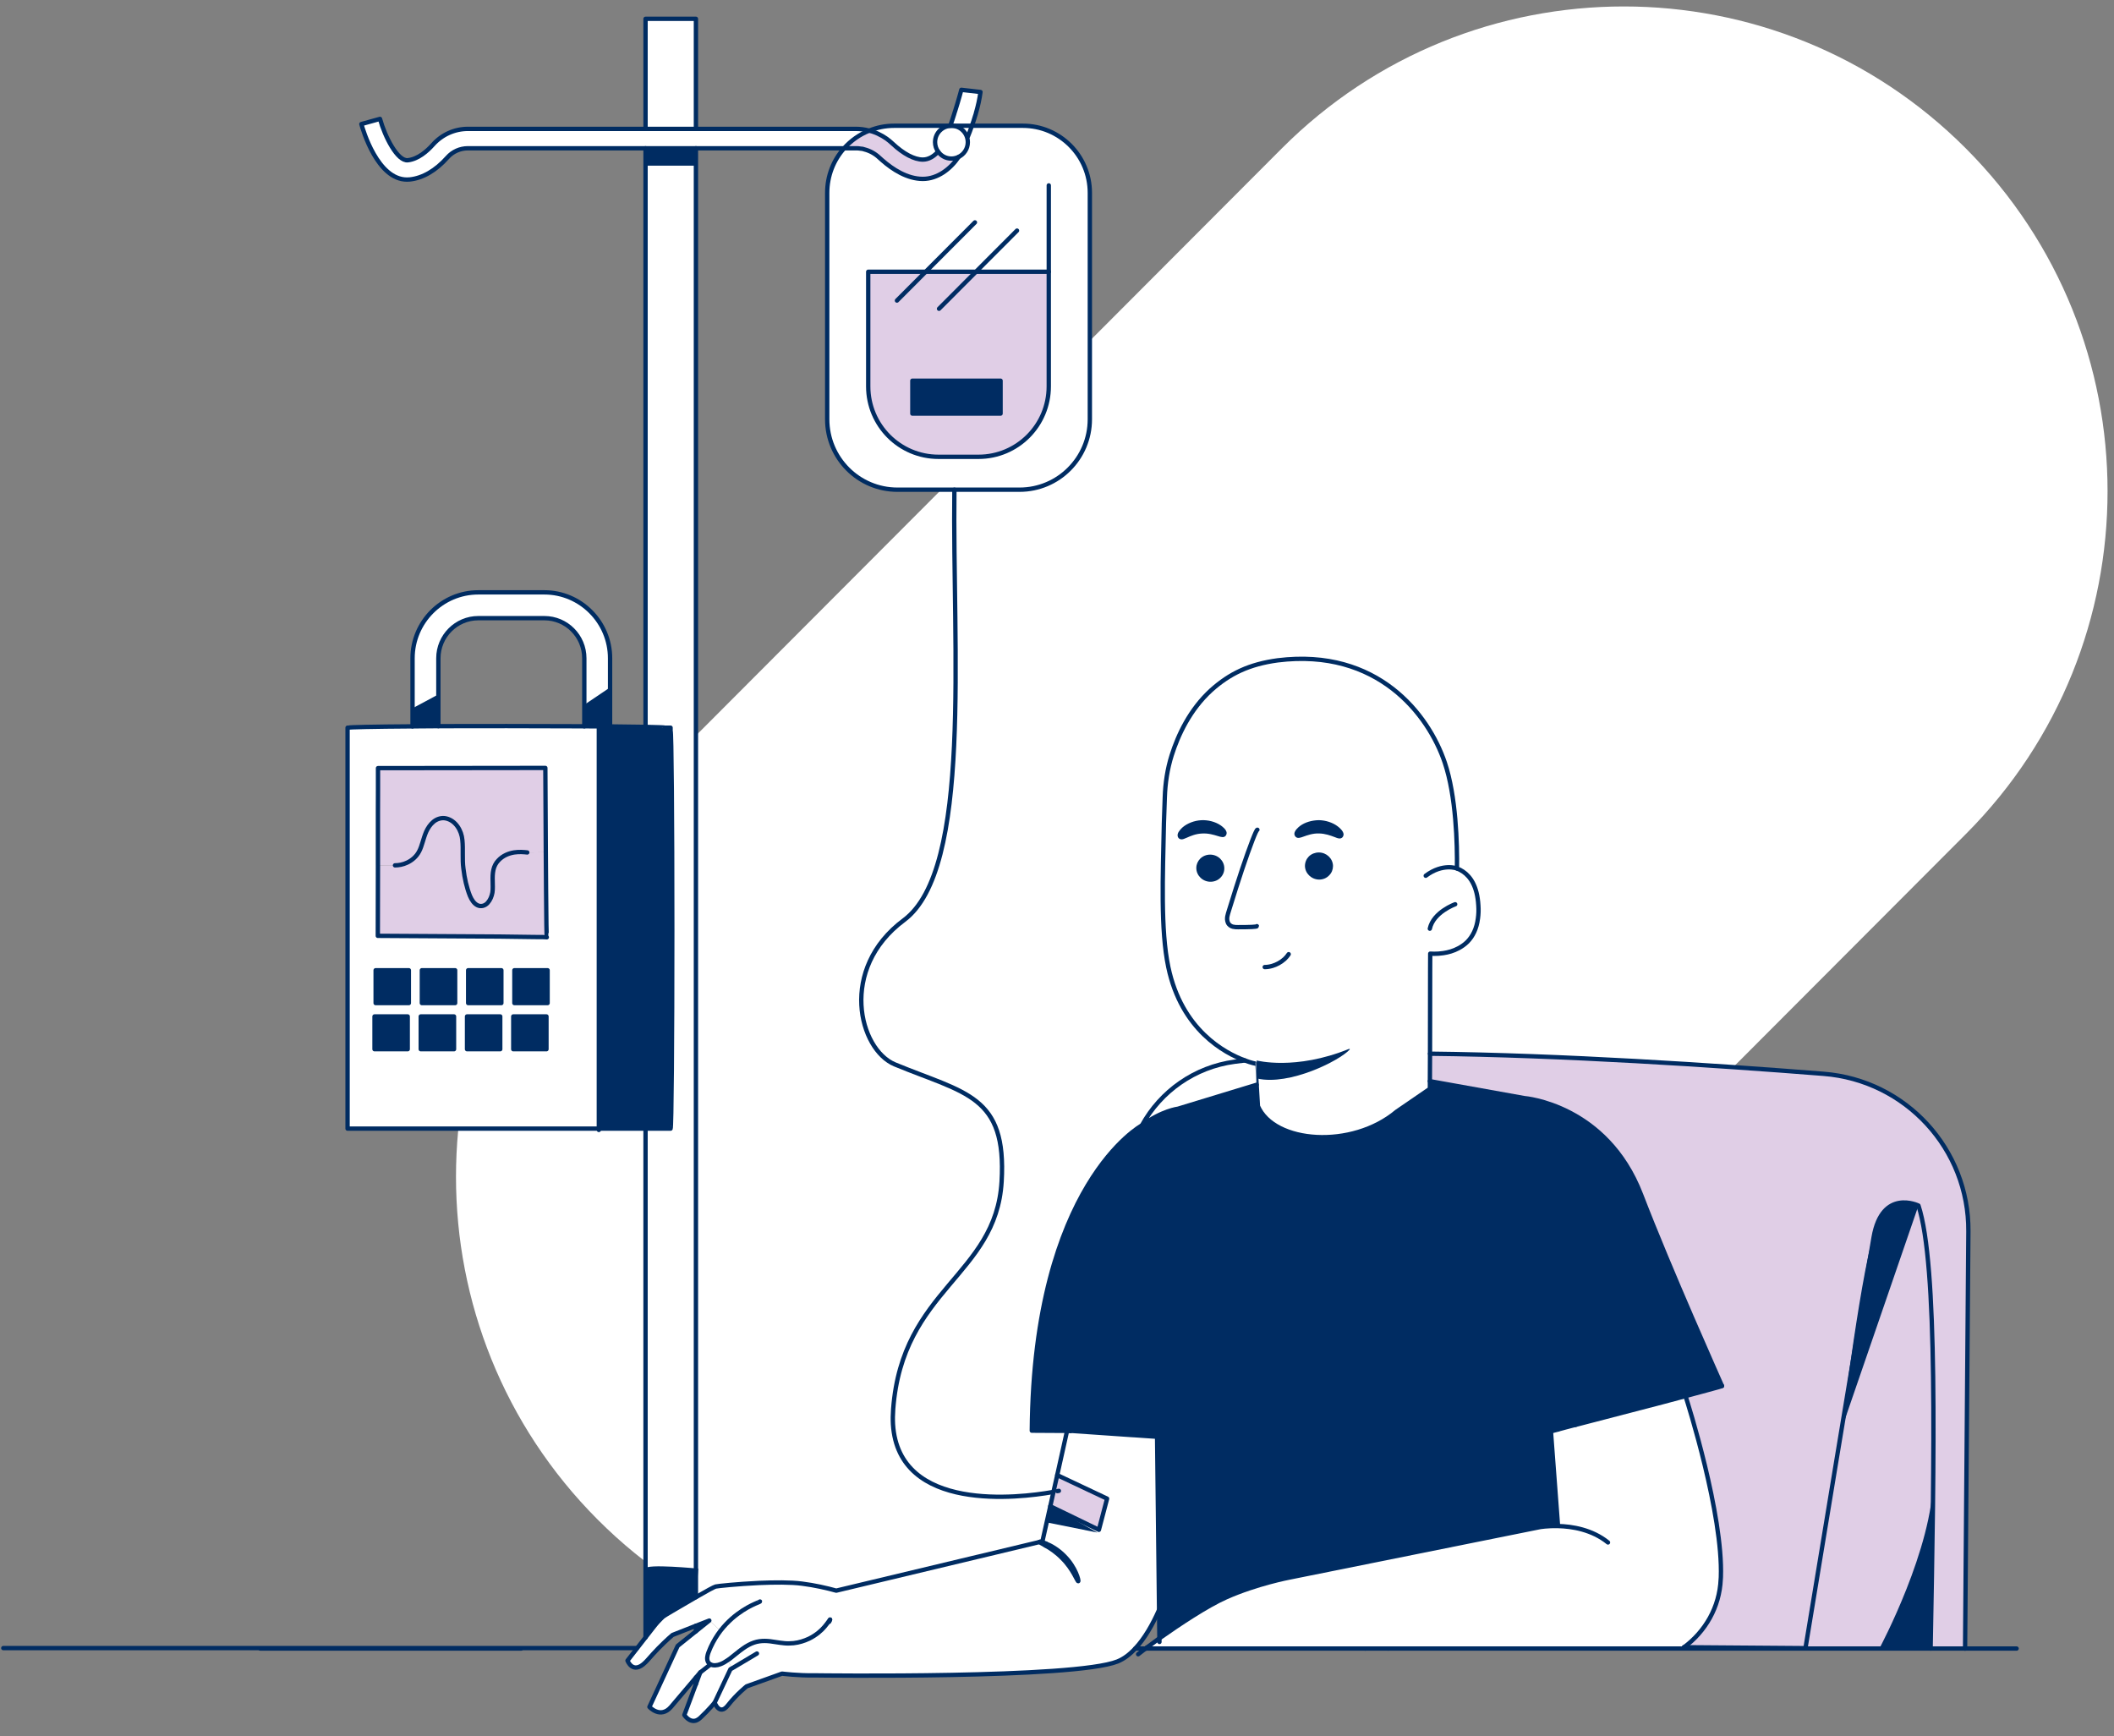 <svg width="487" height="400" viewBox="0 0 487 400" fill="none" xmlns="http://www.w3.org/2000/svg">
<rect x="0" y="0" width="487" height="400" fill="#808080" stroke="none"/>
<g clip-path="url(#clip0_576_3622)">
<path d="M289.213 245.032C289.213 245.032 301.725 247.295 309.517 239.281C309.517 239.281 303.953 248.756 289.399 248.203L289.213 245.032Z" fill="#002C62"/>
<path d="M295.281 34.197L137.686 192.133C94.167 235.747 94.167 306.457 137.685 350.07C181.204 393.683 251.762 393.682 295.281 350.069L452.876 192.133C496.395 148.52 496.395 77.809 452.876 34.197C409.358 -9.416 338.8 -9.416 295.281 34.197Z" fill="white"/>
<path d="M396.693 319.281C396.343 318.457 384.735 292.583 378.041 275.188C370.053 254.439 351.158 252.975 351.158 252.975L329.402 249.071L329.432 242.742C359.875 243.079 394.973 245.38 420.106 247.377C439.047 248.871 453.59 264.712 453.453 283.664L452.691 379.778H444.75C445.571 335.382 446.407 291.256 441.951 277.735C441.951 277.735 433.6 273.651 431.621 285.024C429.628 296.384 415.92 379.688 415.92 379.688L387.959 379.475C392.827 375.861 396.128 370.282 396.403 363.787C396.42 363.65 396.42 363.497 396.433 363.344C396.949 348.859 388.827 323.262 388.295 321.615C390.165 321.111 391.765 320.684 393.056 320.334C394.214 320.031 395.109 319.771 395.778 319.587C396.327 319.434 396.613 319.344 396.69 319.284L396.693 319.281Z" fill="#E0CEE6"/>
<path d="M441.951 277.733C446.41 291.256 445.571 335.379 444.75 379.776H415.92V379.685C415.92 379.685 429.628 296.378 431.621 285.021C433.597 273.648 441.951 277.733 441.951 277.733Z" fill="#E0CEE6"/>
<path d="M267.089 377.415H267.105C271.564 374.274 278.045 369.943 282.47 367.978C289.544 364.837 297.059 363.42 297.059 363.42L354.748 351.803C354.748 351.803 356.452 351.5 358.917 351.56V351.483L357.29 329.757L358.917 329.314L360.773 328.81L362.583 328.337C362.706 328.321 362.843 328.277 362.963 328.247C370.705 326.233 377.492 324.466 382.939 323.048C384.902 322.515 386.695 322.041 388.295 321.615C388.827 323.262 396.952 348.859 396.433 363.344C396.417 363.497 396.417 363.647 396.403 363.787C396.13 370.282 392.827 375.863 387.959 379.475L415.92 379.688V379.778H264.029L264.181 379.549C264.181 379.549 264.198 379.532 264.211 379.532C265.003 378.938 265.961 378.222 267.086 377.412L267.089 377.415Z" fill="white"/>
<path d="M266.557 330.988L261.293 330.621L260.714 330.591L260.046 330.545L246.611 329.615L245.836 329.554L245.819 329.631L237.695 329.585C238.167 272.731 263.07 259.254 263.07 259.254C267.665 255.853 271.392 255.413 271.392 255.413L289.495 249.894C289.571 251.221 289.661 252.868 289.784 254.835C293.527 263.434 311.433 264.761 321.747 256.086L329.4 250.841V249.073L351.155 252.978C351.155 252.978 370.05 254.441 378.038 275.191C384.732 292.586 396.341 318.46 396.69 319.284L388.276 321.524L362.96 328.249C362.837 328.279 362.701 328.326 362.581 328.34L360.771 328.813C360.148 328.98 359.539 329.149 358.914 329.3C357.407 329.697 355.87 330.107 354.306 330.504L354.322 330.55L357.29 329.757L358.917 351.483V351.56C356.452 351.5 354.748 351.803 354.748 351.803L297.06 363.42C297.06 363.42 289.544 364.837 282.47 367.978C278.042 369.945 271.561 374.274 267.105 377.415H267.089L267.013 370.889L266.557 330.988Z" fill="#002C62"/>
<path d="M335.64 200.067C337.603 200.814 339.337 202.444 340.142 205.632C340.355 206.502 340.508 207.492 340.568 208.589C340.645 209.673 340.598 210.647 340.478 211.533C340.175 213.974 339.26 215.711 338.059 216.945C337.437 217.569 336.722 218.059 336.006 218.439C334.849 219.063 333.634 219.399 332.493 219.566C331.731 219.689 331.002 219.719 330.377 219.719C330.041 219.719 329.754 219.703 329.479 219.689L329.462 223.027L329.432 242.74L329.402 249.068V250.835L321.75 256.08C311.436 264.756 293.529 263.429 289.787 254.83C289.664 252.863 289.574 251.216 289.497 249.889C289.301 246.504 289.224 245.024 289.208 245.024C289.208 245.024 288.263 244.857 286.789 244.294C282.148 242.586 272.183 237.281 269.142 222.781C267.345 214.228 267.878 201.725 268.124 189.908V189.878C268.14 189.085 268.246 186.144 268.337 183.689C268.443 180.395 268.929 177.134 269.92 173.993C271.411 169.282 274.119 163.473 279.003 159.006C283.292 155.148 287.826 152.997 294.354 152.114C317.341 149.263 329.086 164.554 332.828 175.654C335.444 183.413 335.72 194.453 335.643 200.064L335.64 200.067ZM309.29 192.858C309.427 192.704 309.533 192.371 309.519 192.141C309.443 191.41 308.561 190.661 308.195 190.387C307.054 189.503 305.427 188.97 303.83 188.94C302.186 188.97 300.619 189.427 299.495 190.267C299.039 190.617 298.247 191.32 298.187 192.034V192.081C298.187 192.294 298.293 192.584 298.43 192.721C298.886 193.238 299.525 193.011 300.316 192.721C301.138 192.431 302.416 191.958 303.83 192.004C305.307 192.02 306.552 192.507 307.39 192.811C307.846 192.994 308.258 193.161 308.607 193.161C308.867 193.161 309.093 193.071 309.293 192.858H309.29ZM306.186 201.67C306.778 201.09 307.084 200.313 307.084 199.49C307.054 197.766 305.577 196.379 303.814 196.379C302.978 196.379 302.124 196.699 301.518 197.293C300.939 197.886 300.619 198.666 300.619 199.503C300.649 201.197 302.11 202.614 303.89 202.628C304.772 202.628 305.594 202.291 306.186 201.667V201.67ZM282.364 192.521C282.516 192.368 282.606 192.018 282.576 191.804C282.486 191.041 281.525 190.357 281.146 190.097C279.928 189.29 278.285 188.863 276.688 188.953C275.121 189.044 273.537 189.654 272.459 190.57C272.109 190.89 271.484 191.501 271.318 192.111C271.318 192.141 271.301 192.171 271.301 192.217C271.241 192.554 271.318 192.874 271.544 193.101C271.727 193.268 271.94 193.361 272.2 193.361C272.336 193.361 272.489 193.345 272.642 193.284C272.658 193.284 272.688 193.268 272.702 193.268C272.898 193.191 273.144 193.101 273.447 192.964C274.239 192.614 275.44 192.081 276.901 192.018C278.345 191.927 279.623 192.321 280.477 192.581C281.312 192.841 281.968 193.038 282.364 192.521ZM281.176 202.174C281.755 201.58 282.058 200.817 282.044 200.009C282.028 198.286 280.567 196.885 278.787 196.885C277.905 196.885 277.084 197.222 276.475 197.832C275.912 198.412 275.593 199.159 275.593 199.952V200.012C275.623 201.736 277.084 203.137 278.864 203.137C279.745 203.137 280.584 202.8 281.176 202.176V202.174Z" fill="white"/>
<path d="M309.519 192.141C309.536 192.371 309.429 192.704 309.29 192.858C309.093 193.071 308.864 193.161 308.605 193.161C308.255 193.161 307.843 192.994 307.387 192.811C306.552 192.507 305.304 192.018 303.827 192.004C302.413 191.958 301.135 192.431 300.314 192.721C299.522 193.011 298.883 193.238 298.427 192.721C298.291 192.584 298.184 192.294 298.184 192.081V192.034C298.244 191.317 299.036 190.617 299.492 190.267C300.617 189.429 302.184 188.97 303.827 188.94C305.424 188.97 307.051 189.503 308.192 190.387C308.558 190.661 309.44 191.408 309.517 192.141H309.519Z" fill="#002C62"/>
<path d="M307.084 199.49C307.084 200.313 306.781 201.09 306.186 201.67C305.594 202.294 304.772 202.631 303.89 202.631C302.11 202.614 300.65 201.197 300.62 199.506C300.62 198.669 300.939 197.889 301.518 197.295C302.127 196.702 302.978 196.382 303.814 196.382C305.577 196.382 307.054 197.769 307.084 199.492V199.49Z" fill="#002C62"/>
<path d="M289.497 249.894L271.394 255.413C271.394 255.413 267.668 255.856 263.073 259.254C267.378 251.388 275.23 245.823 284.433 244.586C285.208 244.48 285.984 244.389 286.792 244.296C288.269 244.86 289.21 245.027 289.21 245.027C289.227 245.027 289.301 246.507 289.5 249.891L289.497 249.894Z" fill="white"/>
<path d="M282.576 191.804C282.606 192.018 282.516 192.368 282.363 192.521C281.968 193.038 281.312 192.841 280.477 192.581C279.625 192.321 278.347 191.925 276.901 192.018C275.44 192.078 274.239 192.611 273.447 192.964C273.144 193.101 272.898 193.194 272.702 193.268C272.685 193.268 272.655 193.284 272.642 193.284C272.489 193.345 272.339 193.361 272.199 193.361C271.94 193.361 271.727 193.271 271.544 193.101C271.315 192.871 271.241 192.551 271.301 192.217C271.301 192.171 271.318 192.141 271.318 192.111C271.484 191.501 272.109 190.89 272.459 190.57C273.54 189.657 275.121 189.046 276.688 188.953C278.285 188.863 279.928 189.29 281.146 190.097C281.525 190.357 282.484 191.044 282.576 191.804Z" fill="#002C62"/>
<path d="M282.044 200.007C282.061 200.814 281.755 201.577 281.176 202.171C280.584 202.795 279.746 203.131 278.864 203.131C277.084 203.131 275.623 201.728 275.593 200.007V199.947C275.593 199.153 275.913 198.406 276.475 197.826C277.084 197.216 277.906 196.88 278.787 196.88C280.567 196.88 282.028 198.283 282.044 200.004V200.007Z" fill="#002C62"/>
<path d="M168.687 384.306L167.606 382.476C167.057 382.856 166.511 383.176 165.932 383.39C165.171 383.68 164.305 383.756 163.68 383.436C163.041 383.116 162.812 382.353 162.951 381.622C163.041 380.999 163.317 380.388 163.574 379.778C163.634 379.655 163.664 379.549 163.727 379.428C164.365 378.025 165.141 376.774 165.979 375.677C166.814 374.594 167.729 373.664 168.594 372.887C172.108 369.822 175.075 369.105 175.075 368.939L174.862 364.67C178.376 364.517 182.105 364.487 184.737 364.824C187.642 365.19 190.443 365.83 192.649 366.441L225.344 358.618H225.36L239.494 355.234C239.494 355.324 240.042 355.584 240.864 356.058C241.899 356.638 243.343 357.568 244.714 358.985C247.255 361.516 248.197 364.353 248.396 364.26C248.579 364.26 247.88 361.149 245.216 358.482C243.725 356.958 242.098 356.041 240.957 355.601V355.584C240.335 355.324 239.846 355.218 239.633 355.188L240.149 355.064L241.959 346.985L242.751 347.382L253.158 352.43L255.044 345.248L244.318 340.186L243.556 339.82L245.822 329.634H246.614V329.617L260.048 330.548L260.717 330.594L261.296 330.624L266.559 330.991L267.015 370.892C265.525 374.276 263.685 377.494 261.522 379.781C260.275 381.122 258.921 382.159 257.447 382.755C247.482 386.75 188.666 385.973 187.617 385.956H187.601C183.918 386.033 180.162 385.559 180.162 385.559L172.007 388.487C172.007 388.487 169.711 390.301 167.718 392.848C165.755 395.395 164.644 392.238 164.644 392.238L168.264 384.553L168.69 384.309L168.687 384.306Z" fill="white"/>
<path d="M255.038 345.245L253.152 352.427L242.745 347.379L241.956 346.982L242.685 343.705V343.688L243.553 339.817L244.312 340.184L255.038 345.245Z" fill="#E0CEE6"/>
<path d="M223.897 28.974H235.642C244.162 28.974 251.069 35.896 251.069 44.435V96.593C251.069 105.559 243.813 112.814 234.883 112.814H206.738C197.808 112.814 190.566 105.556 190.566 96.593V44.435C190.566 40.487 192.026 36.889 194.461 34.158H197.183C197.563 34.158 197.929 34.175 198.294 34.249C198.431 34.249 198.584 34.279 198.72 34.295C198.857 34.342 198.993 34.372 199.13 34.418C200.394 34.738 201.565 35.379 202.553 36.309C202.706 36.446 202.843 36.569 202.996 36.706C203.072 36.796 203.162 36.859 203.239 36.919C205.611 39.007 208.988 41.217 212.594 41.217C215.988 41.217 218.953 38.93 220.796 36.216L220.779 36.169C222.073 35.576 222.955 34.262 222.955 32.755C222.955 30.667 221.265 28.974 219.182 28.974H223.9H223.897ZM224.825 62.607H200.012V89.014C200.012 97.98 207.254 105.236 216.198 105.236H225.417C234.364 105.236 241.604 97.977 241.604 89.014V62.607H224.822H224.825Z" fill="white"/>
<path d="M213.247 62.607H241.604V89.014C241.604 97.98 234.361 105.236 225.418 105.236H216.198C207.252 105.236 200.012 97.977 200.012 89.014V62.607H213.247ZM230.501 95.28V87.701H210.176V95.28H230.501Z" fill="#E0CEE6"/>
<path d="M230.501 87.701H210.176V95.28H230.501V87.701Z" fill="#002C62"/>
<path d="M221.462 20.695L225.873 21.198C225.66 22.815 225.295 24.446 224.839 26.016C224.822 26.139 224.779 26.26 224.749 26.366C224.718 26.489 224.672 26.61 224.626 26.733C224.396 27.51 224.153 28.257 223.897 28.974H218.923V28.957C219.272 27.997 219.501 27.28 219.804 26.32C219.834 26.197 219.864 26.076 219.911 25.953C219.957 25.83 219.987 25.71 220.034 25.587C220.885 22.919 221.464 20.692 221.464 20.692L221.462 20.695Z" fill="white"/>
<path d="M219.182 28.974C221.265 28.974 222.955 30.667 222.955 32.755C222.955 34.265 222.073 35.576 220.779 36.169C220.293 36.399 219.744 36.536 219.182 36.536C217.918 36.536 216.793 35.912 216.124 34.935C215.669 34.325 215.409 33.562 215.409 32.755C215.409 30.667 217.099 28.974 219.182 28.974Z" fill="white"/>
<path d="M216.092 34.949L216.122 34.933C216.791 35.909 217.918 36.533 219.179 36.533C219.742 36.533 220.29 36.396 220.776 36.166L220.793 36.213C218.953 38.927 215.985 41.214 212.592 41.214C208.985 41.214 205.608 39.004 203.236 36.916C203.159 36.856 203.069 36.793 202.993 36.703C202.84 36.566 202.703 36.443 202.551 36.306C201.562 35.376 200.391 34.736 199.127 34.416C198.991 34.369 198.854 34.339 198.718 34.292C198.581 34.276 198.428 34.246 198.292 34.246C197.926 34.169 197.563 34.156 197.181 34.156H194.459C196.042 32.388 198.002 30.985 200.241 30.101C200.743 30.208 201.246 30.375 201.732 30.574C201.868 30.621 201.991 30.681 202.111 30.741C202.231 30.801 202.37 30.848 202.507 30.938C203.618 31.455 204.653 32.188 205.581 33.059C208.136 35.453 210.618 36.763 212.594 36.763C213.949 36.763 215.15 36 216.094 34.949H216.092Z" fill="#E0CEE6"/>
<path d="M218.923 28.974H219.182C217.099 28.974 215.409 30.667 215.409 32.755C215.409 33.562 215.668 34.325 216.124 34.935L216.094 34.952C215.15 36.005 213.949 36.766 212.594 36.766C210.618 36.766 208.136 35.455 205.581 33.061C204.653 32.191 203.618 31.461 202.507 30.941C202.37 30.851 202.234 30.804 202.111 30.744C201.988 30.684 201.868 30.621 201.732 30.577C201.246 30.38 200.743 30.21 200.241 30.104C202.021 29.373 203.954 28.976 205.99 28.976H218.923V28.974Z" fill="white"/>
<path d="M197.183 29.691C198.218 29.691 199.253 29.827 200.241 30.101C198.005 30.985 196.042 32.388 194.459 34.156H107.771C105.991 34.156 104.258 34.919 103.054 36.29C100.392 39.277 97.411 41.017 94.413 41.337C94.184 41.354 93.957 41.368 93.744 41.368C86.96 41.368 83.613 29.918 83.247 28.577L87.536 27.387C88.694 31.548 91.569 37.16 93.941 36.916C96.313 36.656 98.399 34.812 99.723 33.332C101.776 31.015 104.714 29.688 107.771 29.688H197.18L197.183 29.691Z" fill="white"/>
<path d="M174.865 364.668L175.078 368.936C175.078 369.103 172.11 369.82 168.597 372.884C167.729 373.661 166.817 374.591 165.981 375.674L163.41 373.327L160.322 374.531L154.936 376.651C154.936 376.651 153.582 377.778 151.619 379.776C150.857 380.569 150.005 381.483 149.11 382.52C148.973 382.657 148.837 382.81 148.714 382.93C145.776 385.888 144.562 382.55 144.562 382.55L146.721 379.776L148.714 377.215L152.214 372.717C152.214 372.717 156.686 370.033 160.322 367.945C162.588 366.635 164.521 365.568 164.87 365.491C165.403 365.368 169.921 364.898 174.865 364.668Z" fill="white"/>
<path d="M167.606 382.476L168.687 384.306L168.261 384.55L164.641 392.235C164.641 392.235 163.41 393.776 161.341 395.726C160.991 396.046 160.655 396.243 160.322 396.367C158.755 396.854 157.66 395.086 157.66 395.086L160.322 387.951L161.327 385.267L163.686 383.436C164.308 383.757 165.176 383.68 165.938 383.39C166.517 383.177 167.063 382.856 167.611 382.476H167.606Z" fill="white"/>
<path d="M163.407 373.33L165.979 375.677C165.143 376.774 164.365 378.025 163.727 379.428C163.666 379.551 163.636 379.658 163.574 379.778C163.314 380.389 163.041 380.999 162.951 381.622C162.815 382.353 163.041 383.116 163.68 383.436L161.321 385.267C161.261 385.343 160.879 385.784 160.317 386.457C158.903 388.134 156.284 391.245 154.581 393.226C152.146 396.046 149.607 393.226 149.607 393.226L155.828 379.778L156.118 379.168L160.317 375.798L163.404 373.327L163.407 373.33Z" fill="white"/>
<path d="M160.319 34.156V367.945C156.683 370.033 152.211 372.717 152.211 372.717L148.711 377.215V260.001H154.477C154.706 260.001 154.873 239.478 154.873 214.184C154.873 188.891 154.706 168.354 154.477 168.354V167.638H153.199C153.199 167.577 151.572 167.514 148.711 167.454V34.156H160.319Z" fill="white"/>
<path d="M160.319 4.334H148.711V29.688H160.319V4.334Z" fill="white"/>
<path d="M154.477 168.354C154.706 168.354 154.873 188.86 154.873 214.184C154.873 239.508 154.706 260.001 154.477 260.001H137.955V167.334C138.853 167.334 139.718 167.35 140.54 167.35C143.841 167.397 146.609 167.41 148.709 167.457C151.57 167.517 153.197 167.58 153.197 167.64H154.474V168.357L154.477 168.354Z" fill="#002C62"/>
<path d="M140.543 151.646V167.35C139.721 167.35 138.853 167.334 137.958 167.334C136.877 167.317 135.768 167.317 134.611 167.317V151.643C134.611 146.535 130.488 142.404 125.408 142.404H110.193C105.126 142.404 100.99 146.535 100.99 151.643V167.285C98.874 167.301 96.898 167.315 95.041 167.331V151.643C95.041 143.274 101.842 136.459 110.193 136.459H125.408C133.745 136.459 140.546 143.274 140.546 151.643L140.543 151.646Z" fill="white"/>
<path d="M137.955 167.457V260.004H80.067V167.64H80.263C80.263 167.517 86.076 167.397 95.036 167.337C96.892 167.32 98.869 167.307 100.985 167.29C105.746 167.29 111.102 167.274 116.731 167.274C123.229 167.274 129.328 167.29 134.608 167.32C135.765 167.32 136.874 167.32 137.955 167.337V167.46V167.457ZM126.15 231.079V223.517H118.498V231.079H126.15ZM125.967 215.925C125.951 215.908 125.937 215.651 125.921 215.161C125.904 214.628 125.891 213.927 125.874 213.027C125.858 211.106 125.828 208.409 125.798 205.008C125.782 202.477 125.768 199.58 125.738 196.332C125.708 190.767 125.678 184.212 125.631 176.91C114.373 176.926 101.167 176.956 87.08 176.956V181.941C87.08 183.709 87.064 185.449 87.064 187.202V199.339C87.048 205.087 87.048 210.546 87.034 215.591C98.582 215.667 108.211 215.728 115.042 215.758C118.465 215.804 121.157 215.834 123.06 215.864C123.958 215.864 124.673 215.881 125.189 215.881C125.691 215.897 125.951 215.911 125.964 215.927L125.967 215.925ZM125.891 241.705V234.16H118.238V241.705H125.891ZM115.5 231.079V223.517H107.848V231.079H115.5ZM115.241 241.705V234.16H107.589V241.705H115.241ZM104.85 231.079V223.517H97.182V231.079H104.85ZM104.594 241.705V234.16H96.925V241.705H104.594ZM94.187 231.079V223.517H86.534V231.079H94.187ZM93.927 241.705V234.16H86.275V241.705H93.927Z" fill="white"/>
<path d="M126.15 223.517H118.498V231.079H126.15V223.517Z" fill="#002C62"/>
<path d="M125.921 215.161C125.937 215.648 125.951 215.908 125.967 215.925C125.951 215.908 125.694 215.894 125.192 215.878C124.676 215.878 123.961 215.862 123.062 215.862C121.16 215.831 118.468 215.801 115.044 215.755C108.214 215.725 98.582 215.665 87.037 215.588C87.053 210.54 87.053 205.082 87.067 199.336L90.993 199.353C91.798 199.353 92.802 199.2 93.823 198.713C94.842 198.226 95.907 197.402 96.562 196.122C97.231 194.855 97.474 193.254 98.189 191.594C98.568 190.77 99.087 189.947 99.862 189.306C100.624 188.666 101.749 188.286 102.83 188.559C104.989 189.093 106.33 191.35 106.513 193.531C106.742 195.741 106.453 197.905 106.756 200.116C107.015 202.327 107.501 204.491 108.263 206.398C108.659 207.328 109.237 208.198 110.026 208.562C110.832 208.942 111.76 208.652 112.339 207.998C112.931 207.342 113.283 206.475 113.433 205.621C113.57 204.767 113.494 203.853 113.494 202.983C113.464 202.113 113.477 201.246 113.66 200.406C113.843 199.569 114.239 198.806 114.785 198.242C115.85 197.082 117.234 196.581 118.405 196.382C119.606 196.198 120.641 196.291 121.463 196.382L125.738 196.335C125.768 199.583 125.784 202.48 125.798 205.011C125.828 208.412 125.858 211.109 125.874 213.03C125.891 213.93 125.904 214.63 125.921 215.164V215.161Z" fill="#E0CEE6"/>
<path d="M125.891 234.16H118.239V241.706H125.891V234.16Z" fill="#002C62"/>
<path d="M125.634 176.91C125.681 184.212 125.711 190.767 125.741 196.332L121.465 196.379C120.644 196.289 119.609 196.196 118.408 196.379C117.237 196.576 115.852 197.079 114.788 198.239C114.239 198.803 113.843 199.566 113.663 200.403C113.48 201.241 113.466 202.111 113.496 202.981C113.496 203.851 113.573 204.765 113.436 205.618C113.284 206.472 112.934 207.342 112.342 207.996C111.763 208.652 110.835 208.942 110.029 208.559C109.238 208.193 108.659 207.325 108.266 206.395C107.504 204.488 107.018 202.324 106.759 200.113C106.456 197.903 106.742 195.739 106.516 193.528C106.333 191.347 104.995 189.09 102.833 188.557C101.752 188.283 100.627 188.663 99.865 189.304C99.09 189.944 98.571 190.767 98.192 191.591C97.477 193.252 97.234 194.855 96.565 196.119C95.909 197.399 94.845 198.223 93.826 198.71C92.808 199.197 91.803 199.35 90.995 199.35L87.07 199.334V187.197C87.07 185.443 87.086 183.706 87.086 181.936V176.951C101.173 176.951 114.378 176.921 125.637 176.904L125.634 176.91Z" fill="#E0CEE6"/>
<path d="M115.5 223.517H107.848V231.079H115.5V223.517Z" fill="#002C62"/>
<path d="M115.241 234.16H107.589V241.706H115.241V234.16Z" fill="#002C62"/>
<path d="M104.853 223.517H97.184V231.079H104.853V223.517Z" fill="#002C62"/>
<path d="M104.594 234.16H96.925V241.706H104.594V234.16Z" fill="#002C62"/>
<path d="M94.187 223.517H86.534V231.079H94.187V223.517Z" fill="#002C62"/>
<path d="M93.927 234.16H86.275V241.706H93.927V234.16Z" fill="#002C62"/>
<path d="M160.32 34.156H197.181C197.56 34.156 197.926 34.172 198.292 34.246C198.428 34.246 198.581 34.276 198.718 34.292C198.854 34.339 198.991 34.369 199.127 34.416C200.391 34.736 201.562 35.376 202.551 36.306C202.704 36.443 202.84 36.566 202.993 36.703C203.069 36.793 203.16 36.856 203.236 36.916C205.608 39.004 208.985 41.214 212.592 41.214C215.985 41.214 218.95 38.927 220.793 36.213" stroke="#002C62" stroke-linecap="round" stroke-linejoin="round"/>
<path d="M148.711 29.691H107.772C104.714 29.691 101.776 31.017 99.723 33.335C98.399 34.815 96.316 36.659 93.941 36.919C91.569 37.162 88.691 31.551 87.537 27.39L83.248 28.58C83.613 29.92 86.96 41.37 93.745 41.37C93.957 41.37 94.187 41.354 94.413 41.34C97.411 41.02 100.392 39.283 103.054 36.292C104.255 34.919 105.992 34.158 107.772 34.158H148.711" stroke="#002C62" stroke-linecap="round" stroke-linejoin="round"/>
<path d="M216.198 35.102C216.168 35.042 216.122 35.012 216.092 34.949C215.147 36.002 213.946 36.763 212.592 36.763C210.615 36.763 208.134 35.453 205.578 33.059C204.65 32.188 203.615 31.458 202.504 30.938C202.368 30.848 202.231 30.801 202.108 30.741C201.986 30.681 201.865 30.618 201.729 30.574C201.243 30.377 200.741 30.208 200.238 30.101C199.25 29.827 198.215 29.691 197.181 29.691H160.32" stroke="#002C62" stroke-linecap="round" stroke-linejoin="round"/>
<path d="M160.32 367.945V34.156H148.711V167.457" stroke="#002C62" stroke-linecap="round" stroke-linejoin="round"/>
<path d="M148.711 260.001V377.218" stroke="#002C62" stroke-linecap="round" stroke-linejoin="round"/>
<path d="M160.32 4.334H148.711V29.688H160.32V4.334Z" stroke="#002C62" stroke-linecap="round" stroke-linejoin="round"/>
<path d="M160.32 375.798V374.534" stroke="#002C62" stroke-linecap="round" stroke-linejoin="round"/>
<path d="M160.32 387.951V386.457" stroke="#002C62" stroke-linecap="round" stroke-linejoin="round"/>
<path d="M100.987 167.287V151.646C100.987 146.538 105.126 142.407 110.19 142.407H125.405C130.485 142.407 134.608 146.538 134.608 151.646V167.32" stroke="#002C62" stroke-linecap="round" stroke-linejoin="round"/>
<path d="M140.543 167.35V151.646C140.543 143.277 133.742 136.461 125.405 136.461H110.19C101.839 136.461 95.039 143.277 95.039 151.646V167.334" stroke="#002C62" stroke-linecap="round" stroke-linejoin="round"/>
<path d="M95.038 167.334C86.078 167.394 80.266 167.517 80.266 167.638H80.07V260.001H154.48C154.709 260.001 154.876 239.478 154.876 214.184C154.876 188.89 154.709 168.354 154.48 168.354V167.638H153.202C153.202 167.577 151.575 167.514 148.714 167.454C146.615 167.408 143.846 167.394 140.546 167.348C139.724 167.348 138.856 167.331 137.96 167.331C136.879 167.315 135.771 167.315 134.613 167.315C129.333 167.285 123.234 167.268 116.737 167.268C111.108 167.268 105.754 167.285 100.99 167.285C98.874 167.301 96.898 167.315 95.041 167.331L95.038 167.334Z" stroke="#002C62" stroke-linecap="round" stroke-linejoin="round"/>
<path d="M87.067 199.336C87.05 205.085 87.05 210.543 87.037 215.588C98.585 215.665 108.214 215.725 115.044 215.755C118.468 215.801 121.16 215.831 123.063 215.862C123.961 215.862 124.676 215.878 125.192 215.878C125.694 215.894 125.954 215.908 125.967 215.925C125.951 215.908 125.937 215.651 125.921 215.161C125.905 214.628 125.891 213.927 125.875 213.027C125.858 211.106 125.828 208.409 125.798 205.008C125.782 202.477 125.768 199.58 125.738 196.332C125.708 190.767 125.678 184.212 125.632 176.91C114.373 176.926 101.168 176.956 87.081 176.956V181.941C87.081 183.709 87.064 185.449 87.064 187.202V199.339L87.067 199.336Z" stroke="#002C62" stroke-linecap="round" stroke-linejoin="round"/>
<path d="M121.465 196.379C120.644 196.289 119.609 196.196 118.408 196.379C117.237 196.576 115.852 197.079 114.788 198.239C114.239 198.803 113.843 199.566 113.663 200.403C113.48 201.241 113.466 202.111 113.496 202.981C113.496 203.851 113.573 204.765 113.436 205.618C113.283 206.472 112.934 207.342 112.342 207.996C111.763 208.652 110.835 208.942 110.029 208.559C109.238 208.193 108.659 207.325 108.266 206.395C107.504 204.488 107.018 202.324 106.759 200.113C106.456 197.903 106.742 195.739 106.516 193.528C106.333 191.347 104.995 189.09 102.833 188.557C101.752 188.283 100.627 188.663 99.865 189.304C99.09 189.944 98.571 190.767 98.192 191.591C97.477 193.252 97.234 194.855 96.565 196.119C95.909 197.399 94.845 198.223 93.826 198.71C92.808 199.197 91.803 199.35 90.995 199.35" stroke="#002C62" stroke-linecap="round" stroke-linejoin="round"/>
<path d="M222.969 31.442C223.272 30.695 223.607 29.855 223.897 28.971C224.156 28.254 224.399 27.507 224.626 26.73C224.672 26.607 224.716 26.487 224.749 26.364C224.779 26.257 224.825 26.134 224.839 26.013C225.295 24.443 225.66 22.812 225.873 21.195L221.462 20.692C221.462 20.692 220.883 22.919 220.031 25.587C219.985 25.71 219.955 25.83 219.908 25.953C219.862 26.076 219.832 26.197 219.802 26.32C219.499 27.28 219.269 27.997 218.92 28.957" stroke="#002C62" stroke-linecap="round" stroke-linejoin="round"/>
<path d="M370.432 355.338C366.75 352.364 362.158 351.634 358.917 351.557C356.452 351.497 354.748 351.8 354.748 351.8L297.06 363.417C297.06 363.417 289.544 364.835 282.47 367.975C278.042 369.943 271.561 374.271 267.105 377.412H267.089C265.964 378.219 265.006 378.936 264.214 379.532C264.198 379.532 264.184 379.549 264.184 379.549" stroke="#002C62" stroke-linecap="round" stroke-linejoin="round"/>
<path d="M357.29 329.754L358.917 351.48" stroke="#002C62" stroke-linecap="round" stroke-linejoin="round"/>
<path d="M286.789 244.299C285.984 244.389 285.206 244.483 284.43 244.589C275.227 245.823 267.376 251.388 263.07 259.257C267.665 255.856 271.392 255.415 271.392 255.415L289.494 249.897" stroke="#002C62" stroke-linecap="round" stroke-linejoin="round"/>
<path d="M240.951 355.598L240.859 356.055" stroke="#002C62" stroke-linecap="round" stroke-linejoin="round"/>
<path d="M452.692 379.778L453.453 283.664C453.59 264.712 439.047 248.871 420.106 247.377C394.973 245.38 359.875 243.079 329.433 242.742" stroke="#002C62" stroke-linecap="round" stroke-linejoin="round"/>
<path d="M388.295 321.612C388.827 323.259 396.952 348.857 396.433 363.341C396.417 363.494 396.417 363.644 396.403 363.784C396.13 370.279 392.827 375.861 387.959 379.472" stroke="#002C62" stroke-linecap="round" stroke-linejoin="round"/>
<path d="M329.402 249.071L351.158 252.975C351.158 252.975 370.053 254.439 378.041 275.188C384.735 292.583 396.343 318.457 396.693 319.281" stroke="#002C62" stroke-linecap="round" stroke-linejoin="round"/>
<path d="M452.692 379.778H444.753H415.921H319.804" stroke="#002C62" stroke-linecap="round" stroke-linejoin="round"/>
<path d="M314.524 379.778H264.031" stroke="#002C62" stroke-linecap="round" stroke-linejoin="round"/>
<path d="M263.892 379.778H261.52" stroke="#002C62" stroke-linecap="round" stroke-linejoin="round"/>
<path d="M242.685 343.705H242.609C242.549 343.721 242.442 343.735 242.273 343.765C235.093 345.015 206.992 348.613 205.715 328.107C205.655 327.01 205.668 325.85 205.761 324.616C207.844 296.868 229.45 293.91 230.741 272.214C231.912 252.318 222.42 251.935 206.157 245.213C197.882 241.782 193.165 223.183 208.24 211.977C224.017 200.253 219.392 149.528 219.862 112.814" stroke="#002C62" stroke-linecap="round" stroke-linejoin="round"/>
<path d="M243.583 343.508C243.812 343.478 243.932 343.448 243.932 343.448" stroke="#002C62" stroke-linecap="round" stroke-linejoin="round"/>
<path d="M239.491 355.231L225.357 358.616H225.341L192.646 366.438C190.44 365.828 187.642 365.188 184.734 364.821C182.103 364.484 178.376 364.517 174.86 364.668C169.916 364.898 165.397 365.368 164.865 365.491C164.516 365.568 162.583 366.635 160.317 367.945C156.68 370.033 152.208 372.717 152.208 372.717L148.709 377.215L146.716 379.776L144.556 382.55C144.556 382.55 145.774 385.888 148.709 382.93C148.831 382.807 148.968 382.657 149.104 382.52C150.003 381.483 150.854 380.569 151.613 379.776C153.576 377.778 154.93 376.651 154.93 376.651L160.317 374.531L163.404 373.327L160.317 375.798L156.118 379.168L155.829 379.778L149.607 393.226C149.607 393.226 152.148 396.046 154.581 393.226C156.284 391.245 158.903 388.134 160.317 386.457C160.879 385.787 161.261 385.343 161.321 385.267L160.317 387.951L157.655 395.086C157.655 395.086 158.75 396.854 160.317 396.367C160.653 396.243 160.986 396.046 161.335 395.726C163.404 393.776 164.636 392.235 164.636 392.235C164.636 392.235 165.747 395.393 167.71 392.845C169.703 390.298 171.999 388.484 171.999 388.484L180.153 385.557C180.153 385.557 183.91 386.03 187.593 385.954H187.609C188.66 385.97 247.474 386.747 257.438 382.752C258.915 382.159 260.269 381.122 261.514 379.778C263.674 377.491 265.516 374.274 267.007 370.889L267.023 370.873" stroke="#002C62" stroke-linecap="round" stroke-linejoin="round"/>
<path d="M241.956 346.982L240.146 355.065L239.627 355.185" stroke="#002C62" stroke-linecap="round" stroke-linejoin="round"/>
<path d="M245.836 329.557L245.819 329.631L243.553 339.817" stroke="#002C62" stroke-linecap="round" stroke-linejoin="round"/>
<path d="M266.557 330.988L261.29 330.624L260.714 330.594L260.045 330.548L246.611 329.617" stroke="#002C62" stroke-linecap="round" stroke-linejoin="round"/>
<path d="M191.218 373.116C191.218 373.177 191.158 373.33 191.022 373.603" stroke="#002C62" stroke-linecap="round" stroke-linejoin="round"/>
<path d="M175.078 368.939C175.078 369.105 172.111 369.822 168.597 372.887C167.729 373.664 166.817 374.594 165.982 375.677C165.146 376.774 164.368 378.025 163.729 379.428C163.669 379.551 163.639 379.658 163.576 379.778C163.317 380.389 163.044 380.999 162.954 381.623C162.817 382.353 163.044 383.116 163.683 383.436C164.305 383.757 165.173 383.68 165.935 383.39C166.514 383.177 167.06 382.856 167.609 382.476C167.792 382.353 167.975 382.233 168.157 382.096C169.162 381.332 170.104 380.495 171.125 379.778C171.551 379.475 171.993 379.185 172.463 378.941C173.238 378.531 174.076 378.224 174.942 378.104C175.793 377.981 176.631 378.014 177.42 378.104C179.004 378.301 180.448 378.638 181.802 378.591C183.173 378.591 184.418 378.287 185.499 377.874C185.802 377.751 186.091 377.631 186.367 377.508C188.07 376.67 189.258 375.587 189.973 374.733C190.795 373.757 191.161 373.103 191.221 373.116V373.1" stroke="#002C62" stroke-linecap="round" stroke-linejoin="round"/>
<path d="M239.597 355.185L239.491 355.231" stroke="#002C62" stroke-linecap="round" stroke-linejoin="round"/>
<path d="M239.597 355.185C239.521 355.185 239.491 355.201 239.491 355.215V355.231C239.491 355.322 240.04 355.582 240.861 356.055C241.896 356.635 243.34 357.565 244.711 358.982C247.252 361.513 248.194 364.35 248.394 364.257C248.577 364.257 247.878 361.147 245.213 358.479C243.723 356.955 242.095 356.038 240.954 355.598V355.582C240.332 355.322 239.843 355.215 239.63 355.185H239.6H239.597Z" stroke="#002C62" stroke-linecap="round" stroke-linejoin="round"/>
<path d="M241.956 346.982L242.745 347.379L253.152 352.427L255.039 345.245L244.312 340.184L243.553 339.817L242.685 343.688V343.705L241.956 346.982Z" stroke="#002C62" stroke-linecap="round" stroke-linejoin="round"/>
<path d="M358.917 329.311V329.297" stroke="#002C62" stroke-linecap="round" stroke-linejoin="round"/>
<path d="M245.836 329.557L246.611 329.631V329.617L245.836 329.557Z" stroke="#002C62" stroke-linecap="round" stroke-linejoin="round"/>
<path d="M362.963 328.244C362.84 328.274 362.703 328.32 362.583 328.334L360.773 328.808C360.151 328.974 359.542 329.144 358.917 329.294C357.41 329.691 355.873 330.102 354.309 330.498L354.325 330.545L357.293 329.751L358.92 329.308L360.776 328.805" stroke="#002C62" stroke-linecap="round" stroke-linejoin="round"/>
<path d="M388.295 321.611C388.295 321.551 388.279 321.522 388.279 321.522" stroke="#002C62" stroke-linecap="round" stroke-linejoin="round"/>
<path d="M264.031 379.778L264.184 379.549C264.078 379.639 263.988 379.702 263.895 379.778C262.967 380.479 262.358 380.952 262.191 381.089" stroke="#002C62" stroke-linecap="round" stroke-linejoin="round"/>
<path d="M396.706 319.281C396.706 319.281 396.706 319.297 396.69 319.281L388.276 321.522L362.96 328.247C370.702 326.233 377.489 324.466 382.936 323.048C384.899 322.515 386.692 322.041 388.292 321.615C390.162 321.111 391.762 320.684 393.053 320.334C394.211 320.031 395.106 319.771 395.775 319.587C396.324 319.434 396.611 319.344 396.687 319.284" stroke="#002C62" stroke-linecap="round" stroke-linejoin="round"/>
<path d="M268.124 189.914C267.881 201.73 267.348 214.231 269.142 222.786C272.186 237.287 282.151 242.592 286.789 244.299C288.266 244.863 289.208 245.03 289.208 245.03C289.224 245.03 289.298 246.51 289.497 249.894C289.574 251.221 289.664 252.868 289.786 254.835C293.529 263.434 311.436 264.761 321.75 256.086L329.402 250.841V249.073L329.432 242.745L329.462 223.033L329.479 219.695C329.752 219.711 330.041 219.725 330.377 219.725C330.999 219.725 331.731 219.695 332.493 219.572C333.634 219.405 334.851 219.068 336.006 218.444C336.721 218.064 337.437 217.574 338.059 216.951C339.26 215.717 340.175 213.977 340.478 211.539C340.601 210.655 340.645 209.678 340.568 208.595C340.508 207.498 340.355 206.507 340.142 205.637C339.337 202.45 337.601 200.819 335.64 200.072C335.717 194.461 335.444 183.424 332.826 175.662C329.083 164.562 317.338 149.271 294.351 152.122C287.824 153.006 283.292 155.156 279 159.014C274.116 163.482 271.408 169.29 269.917 174.001C268.929 177.142 268.44 180.404 268.334 183.698C268.244 186.152 268.137 189.096 268.121 189.886" stroke="#002C62" stroke-linecap="round" stroke-linejoin="round"/>
<path d="M291.354 222.786C291.886 222.786 292.495 222.696 293.117 222.513C294.075 222.223 295.05 221.719 295.915 220.942C296.295 220.592 296.614 220.212 296.874 219.815" stroke="#002C62" stroke-linecap="round" stroke-linejoin="round"/>
<path d="M444.752 379.778C445.574 335.382 446.41 291.256 441.954 277.735C441.954 277.735 433.603 273.651 431.624 285.024C429.631 296.384 415.923 379.688 415.923 379.688L387.962 379.475H387.902" stroke="#002C62" stroke-linecap="round" stroke-linejoin="round"/>
<path d="M59.971 379.778H120.035" stroke="#002C62" stroke-linecap="round" stroke-linejoin="round"/>
<path d="M263.892 379.778H264.031" stroke="#002C62" stroke-linecap="round" stroke-linejoin="round"/>
<path d="M314.523 379.778H319.803" stroke="#002C62" stroke-linecap="round" stroke-linejoin="round"/>
<path d="M452.691 379.778H464.559" stroke="#002C62" stroke-linecap="round" stroke-linejoin="round"/>
<path d="M137.955 167.457V260.001V260.307" stroke="#002C62" stroke-linecap="round" stroke-linejoin="round"/>
<path d="M335.641 200.067C335.641 200.067 332.4 198.787 328.444 201.744" stroke="#002C62" stroke-linecap="round" stroke-linejoin="round"/>
<path d="M335.229 208.316C335.229 208.316 330.208 210.1 329.386 213.941" stroke="#002C62" stroke-linecap="round" stroke-linejoin="round"/>
<path d="M289.664 191.15C289.421 191.06 287.96 194.871 286.15 200.237C285.708 201.594 285.222 203.057 284.736 204.568C284.157 206.412 283.595 208.182 283.079 209.873C282.866 210.65 282.456 211.55 282.866 212.54C283.062 213.044 283.595 213.394 284.023 213.487C284.466 213.593 284.845 213.593 285.181 213.593C287.889 213.593 289.546 213.533 289.546 213.364" stroke="#002C62" stroke-linecap="round" stroke-linejoin="round"/>
<path d="M354.306 330.501L336.948 282.323" stroke="#002C62" stroke-linecap="round" stroke-linejoin="round"/>
<path d="M267.103 378.255L267.089 377.415L267.012 370.889L266.556 330.988L266.221 302.586" stroke="#002C62" stroke-linecap="round" stroke-linejoin="round"/>
<path d="M246.611 329.631H245.819L237.695 329.584C238.167 272.731 263.07 259.254 263.07 259.254" stroke="#002C62" stroke-linecap="round" stroke-linejoin="round"/>
<path d="M146.718 379.672H0.762" stroke="#002C62" stroke-linecap="round" stroke-linejoin="round"/>
<path d="M161.324 385.267L163.683 383.436" stroke="#002C62" stroke-linecap="round" stroke-linejoin="round"/>
<path d="M164.641 392.235L168.261 384.55L168.687 384.306L174.376 380.922" stroke="#002C62" stroke-linecap="round" stroke-linejoin="round"/>
<path d="M194.459 34.156C192.024 36.883 190.563 40.484 190.563 44.432V96.59C190.563 105.556 197.806 112.812 206.736 112.812H234.88C243.81 112.812 251.066 105.553 251.066 96.59V44.432C251.066 35.893 244.159 28.971 235.639 28.971H205.988C203.948 28.971 202.018 29.368 200.238 30.098C198.002 30.982 196.039 32.385 194.456 34.153L194.459 34.156Z" stroke="#002C62" stroke-linecap="round" stroke-linejoin="round"/>
<path d="M213.247 62.607H200.012V89.014C200.012 97.98 207.255 105.236 216.198 105.236H225.418C234.364 105.236 241.604 97.977 241.604 89.014V62.607H213.247Z" stroke="#002C62" stroke-linecap="round" stroke-linejoin="round"/>
<path d="M241.607 62.607V42.711" stroke="#002C62" stroke-linecap="round" stroke-linejoin="round"/>
<path d="M230.501 87.701H210.176V95.28H230.501V87.701Z" stroke="#002C62" stroke-linecap="round" stroke-linejoin="round"/>
<path d="M234.288 53.124L224.825 62.607L216.321 71.129" stroke="#002C62" stroke-linecap="round" stroke-linejoin="round"/>
<path d="M224.596 51.233L213.247 62.607L206.629 69.239" stroke="#002C62" stroke-linecap="round" stroke-linejoin="round"/>
<path d="M219.182 28.974C217.099 28.974 215.409 30.667 215.409 32.755C215.409 33.562 215.669 34.325 216.124 34.935C216.793 35.912 217.921 36.536 219.182 36.536C219.744 36.536 220.293 36.399 220.779 36.169C222.073 35.576 222.955 34.262 222.955 32.755C222.955 30.667 221.265 28.974 219.182 28.974Z" stroke="#002C62" stroke-linecap="round" stroke-linejoin="round"/>
<path d="M126.15 223.517H118.498V231.079H126.15V223.517Z" stroke="#002C62" stroke-linecap="round" stroke-linejoin="round"/>
<path d="M125.891 234.16H118.239V241.706H125.891V234.16Z" stroke="#002C62" stroke-linecap="round" stroke-linejoin="round"/>
<path d="M94.187 223.517H86.534V231.079H94.187V223.517Z" stroke="#002C62" stroke-linecap="round" stroke-linejoin="round"/>
<path d="M93.927 234.16H86.275V241.706H93.927V234.16Z" stroke="#002C62" stroke-linecap="round" stroke-linejoin="round"/>
<path d="M115.5 223.517H107.848V231.079H115.5V223.517Z" stroke="#002C62" stroke-linecap="round" stroke-linejoin="round"/>
<path d="M115.241 234.16H107.589V241.706H115.241V234.16Z" stroke="#002C62" stroke-linecap="round" stroke-linejoin="round"/>
<path d="M104.853 223.517H97.184V231.079H104.853V223.517Z" stroke="#002C62" stroke-linecap="round" stroke-linejoin="round"/>
<path d="M104.594 234.16H96.925V241.706H104.594V234.16Z" stroke="#002C62" stroke-linecap="round" stroke-linejoin="round"/>
<path d="M289.497 244.299C289.497 244.299 298.381 246.671 310.767 241.637C310.892 241.585 311.004 241.705 310.912 241.804C308.542 244.379 297.081 250.135 289.658 248.469L289.497 244.299Z" fill="#002C62"/>
<path d="M424.255 329.169L441.951 277.735C441.951 277.735 435.686 274.137 432.331 282.217C428.975 290.296 424.252 329.169 424.252 329.169H424.255Z" fill="#002C62"/>
<path d="M95.044 163.162L101.017 159.958L100.979 167.296L95.044 167.334V163.162Z" fill="#002C62"/>
<path d="M134.611 162.36L140.548 158.354V167.348L134.611 167.32V162.36Z" fill="#002C62"/>
<path d="M148.708 361.365C148.708 360.181 160.854 361.365 160.854 361.365L160.322 367.943L154.515 371.341L148.708 377.218V361.365Z" fill="#002C62"/>
<path d="M160.325 34.153H148.708V38.164H160.325V34.153Z" fill="#002C62"/>
<path d="M240.864 350.66L252.811 353.064L241.956 346.985L240.864 350.66Z" fill="#002C62"/>
<path d="M433.104 379.472C433.104 379.472 445.312 356.624 445.353 340.413C445.391 324.203 444.758 379.781 444.758 379.781L433.104 379.469V379.472Z" fill="#002C62"/>
</g>
<defs>
<clipPath id="clip0_576_3622">
<rect width="487" height="400" fill="white"/>
</clipPath>
</defs>
</svg>
